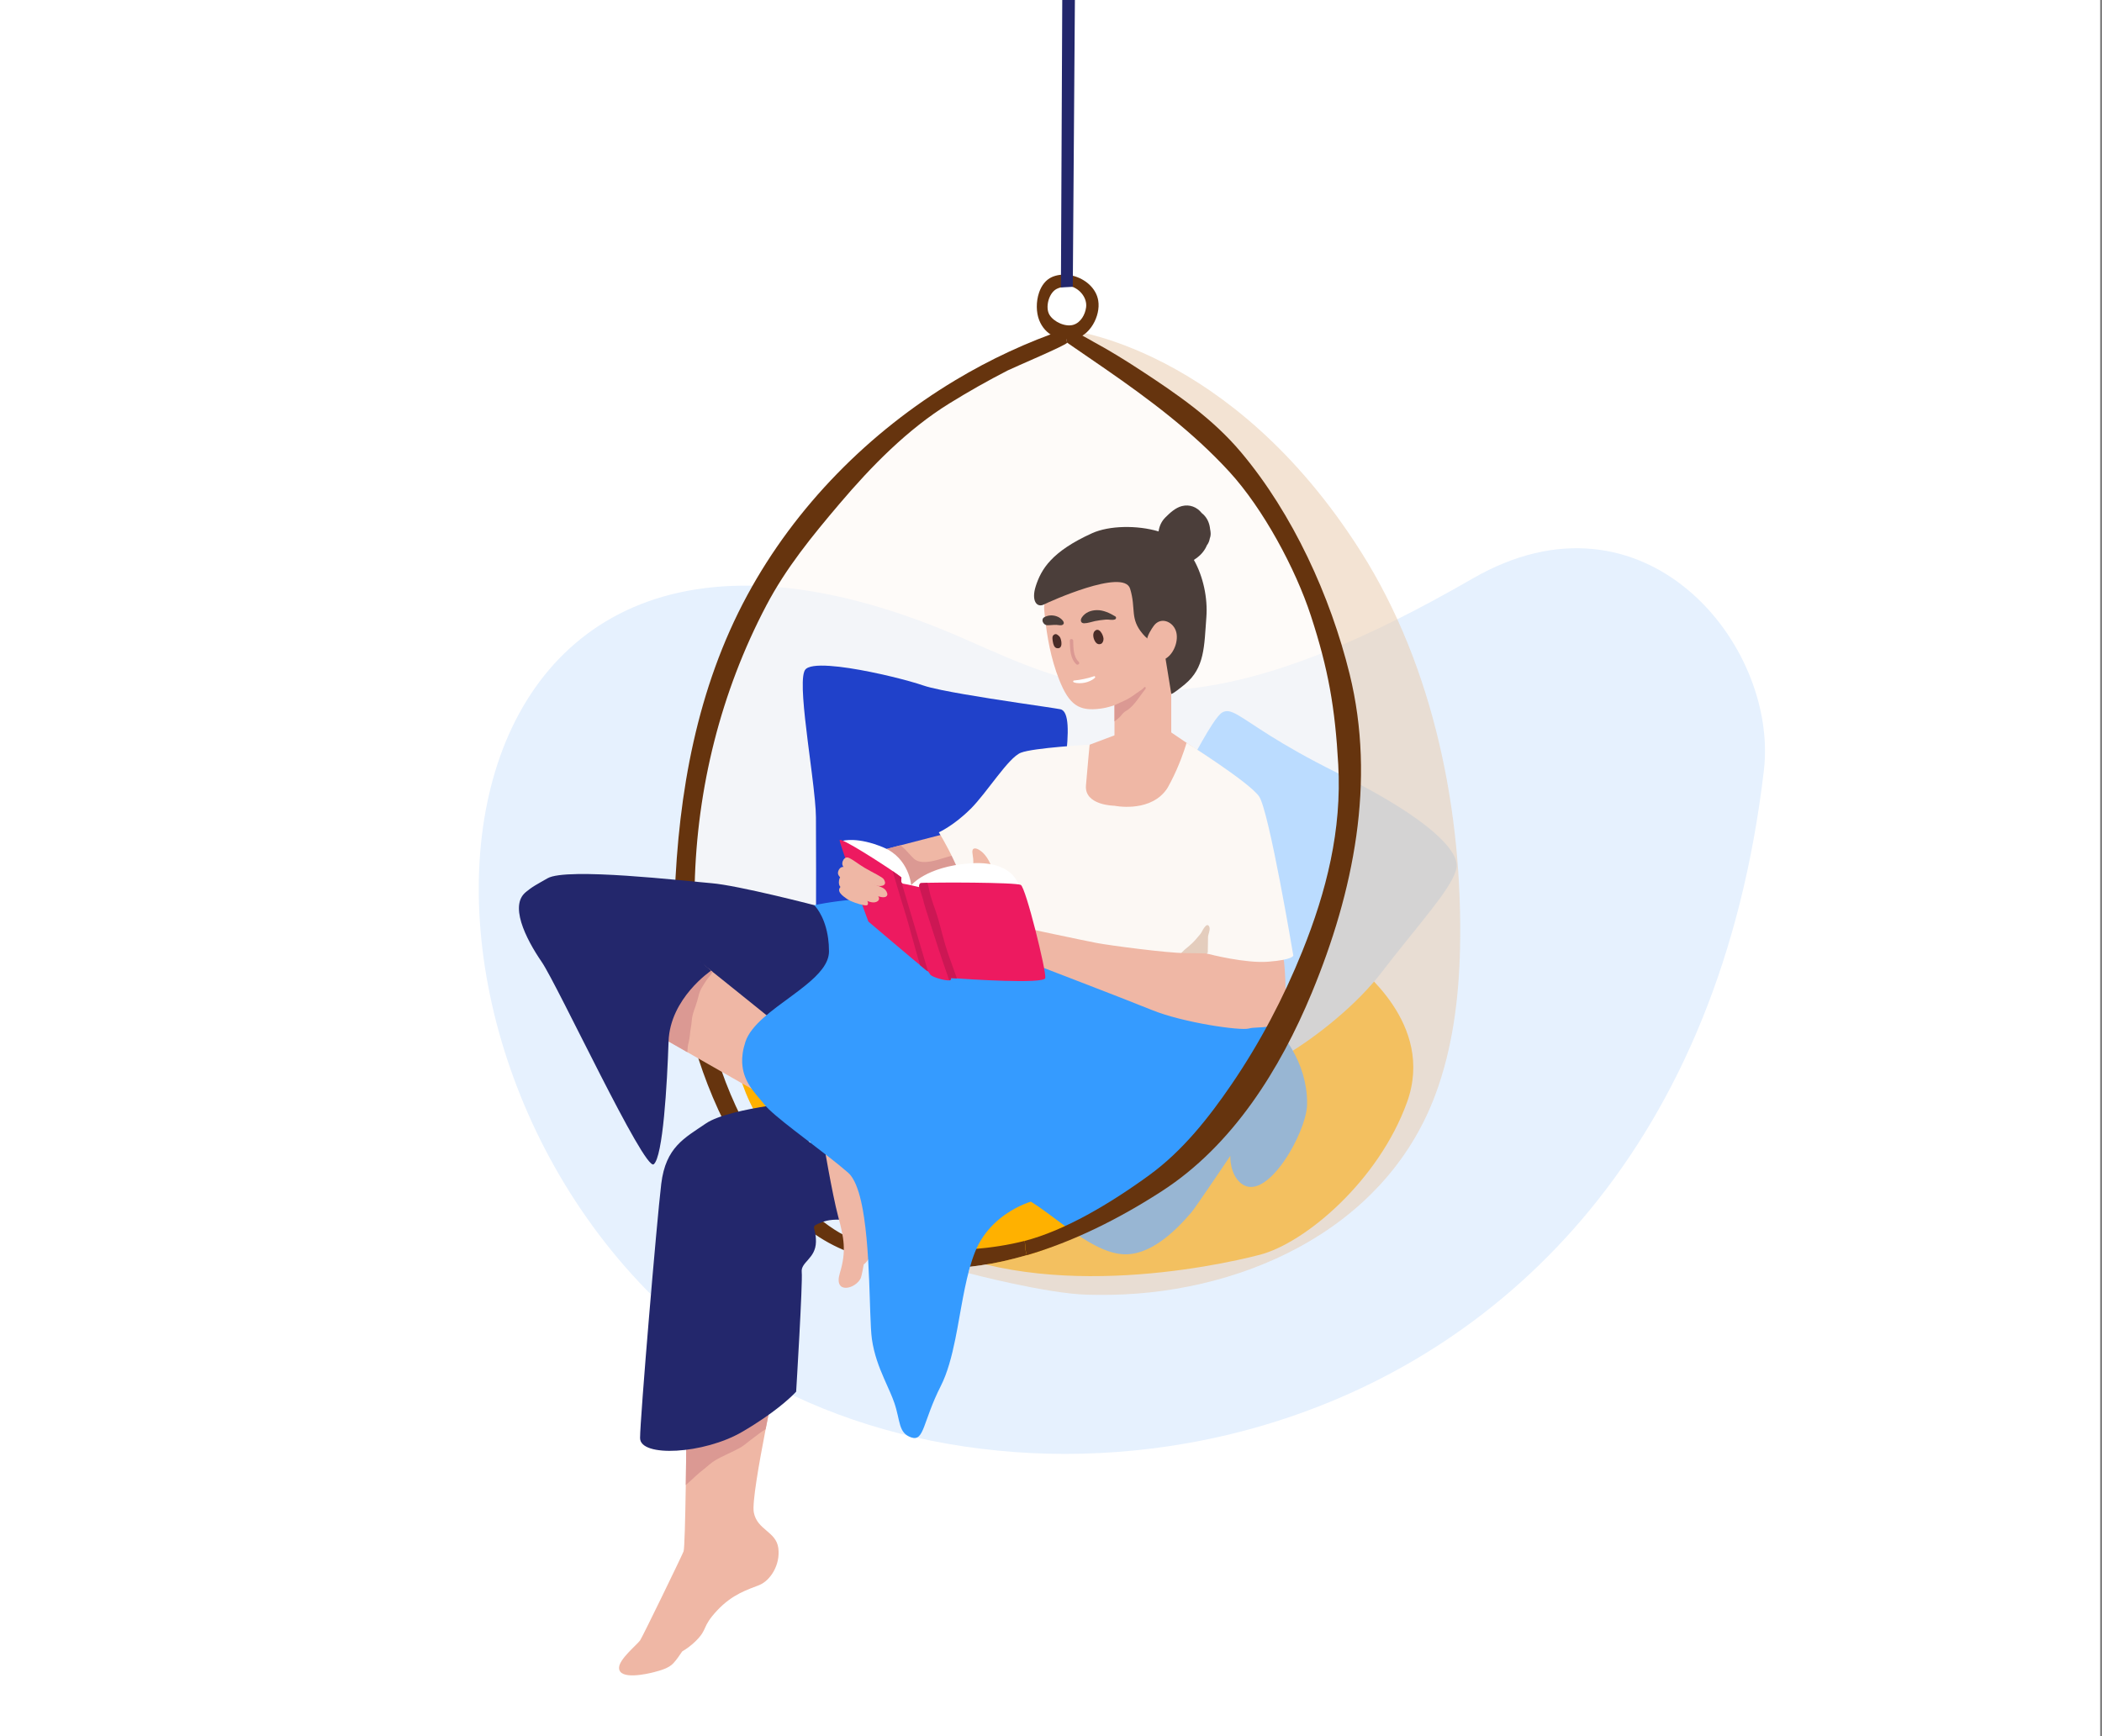 <svg width="569" height="470" viewBox="0 0 569 470" fill="none" xmlns="http://www.w3.org/2000/svg">
<rect x="0" y="0" width="569" height="470" fill="#808080" stroke="none"/>
<rect width="568.493" height="470" fill="white"/>
<g clip-path="url(#clip0_16_49058)">
<path fill-rule="evenodd" clip-rule="evenodd" d="M477.476 208.557C465.598 309.912 408.428 365.046 345.129 384.929C337.205 387.425 329.19 389.359 321.151 390.767C271.08 399.534 220.274 387.718 187.278 360.535C93.335 283.145 111.468 107 261.373 173.105C268.417 176.208 275.215 179.285 282.323 181.748C283.395 182.118 284.462 182.475 285.547 182.809C310.71 190.716 340.62 190.145 398.639 156.627C445.086 129.8 481.465 174.476 477.476 208.557V208.557Z" fill="#E6F1FE"/>
<path opacity="0.55" d="M290.426 91.756C290.426 91.756 262.499 97.218 238.964 123.081C215.423 148.943 201.015 166.221 195.658 187.869C190.301 209.516 179.75 235.072 188.422 259.385C197.094 283.698 211.315 314.487 226.439 322.326C241.562 330.17 314.335 315.255 314.335 315.255C314.335 315.255 367.416 267.969 366.13 214.522C364.845 161.074 339.686 132.762 325.871 118.469C312.06 104.175 290.43 91.747 290.43 91.747L290.426 91.756Z" fill="#FCF8F4"/>
<path d="M366.386 260.432C367.745 262.109 388.563 277.084 380.871 298.412C373.175 319.739 353.259 336.528 341.04 339.705C328.821 342.882 279.935 353.317 247.121 334.714C214.307 316.11 206.054 307.745 200.902 293.324C195.75 278.903 189.307 269.647 200.902 260.437C212.496 251.222 261.829 245.778 299.399 249.864C336.969 253.946 366.386 260.437 366.386 260.437V260.432Z" fill="#FFB100"/>
<path d="M182.624 242.893C183.636 214.595 188.697 186.241 202.293 161.129C215.292 137.118 235.285 116.924 258.62 102.923C268.035 97.273 278.043 92.611 288.439 89.087C288.571 90.326 288.703 91.564 288.835 92.803C288.895 93.342 274.236 99.545 272.782 100.29C267.392 103.06 262.117 106.045 256.965 109.235C245.676 116.224 235.91 126.184 227.283 136.35C219.824 145.144 212.798 153.724 207.432 163.931C195.126 187.325 188.647 213.338 188.04 239.762C188.022 240.553 188.008 241.348 187.999 242.139C187.434 296.844 213.126 325.421 227.146 333.671C235.746 338.731 260.17 340.395 277.355 335.948C277.897 339.303 277.131 336.528 277.925 339.824C261.164 344.706 244.149 345.09 228.177 338.334C200.273 326.536 181.26 280.841 182.619 242.884L182.624 242.893Z" fill="#66340E"/>
<path d="M218.642 200.594C219.358 206.285 220.174 212.163 220.589 216.67C220.757 218.453 220.862 220.021 220.871 221.273C220.899 224.633 220.908 229.921 220.908 235.324C220.908 238.51 220.903 241.742 220.899 244.635C220.885 250.545 220.871 255.075 220.871 255.075L231.718 255.811L239.884 256.359L255.874 257.443L265.613 258.101L284.612 259.385L284.735 257.214L285.136 249.887L285.743 238.99L286.313 228.737L287.028 215.825C287.065 215.564 287.106 215.308 287.142 215.043C287.589 212.003 288.082 208.776 288.446 205.732C289.304 198.62 289.5 192.495 287.028 192.019C285.711 191.763 281.243 191.119 275.799 190.31C273.318 189.94 270.637 189.528 267.961 189.108C263.178 188.349 258.395 187.544 254.802 186.799C252.678 186.361 250.968 185.94 249.915 185.574C249.017 185.263 247.735 184.866 246.19 184.436C240.422 182.832 231.021 180.706 224.619 180.281C221.204 180.053 218.646 180.304 217.93 181.369C217.839 181.506 217.757 181.675 217.689 181.872C216.777 184.473 217.607 192.326 218.642 200.594V200.594Z" fill="#2041CA"/>
<path d="M295.637 256.789C295.637 256.789 340.597 287.926 343.616 287.62C345.831 287.396 355.885 281.284 365.008 272.901C367.329 270.762 369.591 268.481 371.642 266.113C372.499 265.131 373.316 264.13 374.091 263.12C376.27 260.267 378.459 257.529 380.538 254.942C382.963 251.93 385.248 249.114 387.231 246.564C390.71 242.093 393.277 238.405 394.061 235.795C394.202 235.333 394.289 234.903 394.312 234.515C394.394 233.18 393.746 231.489 392.16 229.455C388.375 224.6 379.257 217.799 362.026 209.265C345.758 201.216 338.846 195.712 335.021 193.546C333.097 192.462 331.953 192.22 330.794 192.929C330.138 193.326 329.212 194.497 328.091 196.215C326.54 198.587 324.616 202.007 322.524 205.892C321.005 208.703 319.405 211.765 317.791 214.851C314.919 220.336 312 225.903 309.479 230.31C309.31 230.602 309.155 230.881 308.991 231.16C306.985 234.611 305.075 238.098 303.36 241.335C298.815 249.919 295.637 256.784 295.637 256.784V256.789Z" fill="#BBDCFF"/>
<path d="M167.577 451.478C167.481 454.97 175.269 453.169 176.979 452.721C178.729 452.259 181.023 451.665 182.281 450.289C183.17 449.32 183.927 448.191 184.675 447.089C185.924 446.354 187.219 445.403 188.4 444.219C191.724 440.887 189.868 440.585 194.09 436.051C198.317 431.512 202.489 430.355 205.507 429.144C208.521 427.933 211.288 423.65 210.686 419.111C210.085 414.572 204.951 414.27 204.048 409.434C203.578 406.911 205.402 396.494 207.253 386.932C208.958 378.147 210.686 370.079 210.686 369.503L185.942 375.55C185.942 375.55 185.842 389.702 185.641 402.043C185.496 411.208 185.295 419.376 185.035 420.016C184.433 421.529 173.814 443.392 173.267 444.114C172.228 445.485 167.645 449.169 167.577 451.473V451.478Z" fill="#EFB7A5"/>
<path d="M185.641 402.043C186.489 401.339 187.287 400.58 188.076 399.835C188.901 399.049 189.768 398.345 190.666 397.65C191.61 396.91 192.448 396.055 193.483 395.433C195.677 394.112 198.116 393.207 200.345 391.946C201.216 391.452 202 390.799 202.771 390.172C203.651 389.459 204.599 388.842 205.479 388.129C206.04 387.677 206.647 387.306 207.248 386.936C208.954 378.151 210.682 370.083 210.682 369.507L185.938 375.555C185.938 375.555 185.837 389.706 185.637 402.048L185.641 402.043Z" fill="#DB9993"/>
<path d="M173.266 389.331C173.266 394.611 190.515 393.701 200.896 387.654C203.13 386.351 205.086 385.103 206.773 383.947C212.91 379.742 215.514 376.766 215.514 376.766C215.514 376.766 217.324 347.119 217.023 344.395C216.718 341.67 220.794 340.765 220.871 336.227C220.949 331.688 218.751 332.305 222.809 330.783C226.867 329.26 234.121 331.18 234.121 331.18L241.772 330.179C241.772 330.179 246.595 317.34 236.943 308.637C227.291 299.929 215.518 298.416 215.518 298.416C215.518 298.416 212.496 298.713 208.506 299.316C208.433 299.33 208.356 299.339 208.278 299.348C208.196 299.362 208.118 299.376 208.041 299.385C202.15 300.304 194.408 301.876 191.071 304.166C185.335 308.097 180.206 310.52 178.997 320.503C177.789 330.485 173.262 384.061 173.262 389.336L173.266 389.331Z" fill="#23276C"/>
<path d="M220.415 245.055C220.415 245.055 199.821 239.703 192.58 239.109C185.34 238.514 153.428 234.775 148.222 237.778C143.015 240.781 140.753 241.54 141.205 246.491C141.656 251.441 212.081 278.56 212.081 278.56C212.081 278.56 232.885 276.169 233.1 263.919C233.314 251.669 220.415 245.051 220.415 245.051V245.055Z" fill="#23276C"/>
<path d="M170.855 276.179L185.555 284.571L186.057 284.859L195.435 290.207L213.399 300.459L220.868 285.714C220.868 285.714 207.96 275.191 197.09 266.479C195.645 265.323 194.236 264.194 192.896 263.124C187.137 258.535 182.696 255.084 182.395 255.084L172.47 273.235L170.855 276.183V276.179Z" fill="#EFB7A5"/>
<path d="M235.55 329.018C235.65 333.717 236.68 336.483 235.782 339.298C235.08 341.511 233.812 342.31 233.812 342.31C233.812 342.31 233.27 345.437 233.015 346.004C231.688 348.957 225.546 350.57 227.347 344.651C229.162 338.672 228.451 335.139 226.868 329.256C225.286 323.373 222.811 308.627 222.811 308.627L239.366 313.505L235.554 329.018H235.55Z" fill="#EFB7A5"/>
<path d="M200.915 287.825C201.029 290.061 201.718 291.903 202.643 293.498C203.92 295.687 205.643 297.411 206.911 299.015C208.16 300.601 211.343 303.193 215.09 306.1C216.016 306.813 216.969 307.549 217.936 308.289C218.241 308.522 218.542 308.751 218.852 308.984C219.039 309.13 219.226 309.277 219.413 309.414C223.006 312.161 226.644 314.949 229.33 317.271C229.407 317.335 229.485 317.404 229.558 317.468C230.036 317.884 230.479 318.437 230.88 319.109C232.07 321.088 232.936 324.082 233.57 327.601C233.693 328.264 233.802 328.95 233.903 329.649C234.956 336.688 235.257 345.295 235.471 352.133C235.508 353.226 235.539 354.277 235.571 355.264C235.685 358.455 235.804 361.028 236.018 362.537C236.611 366.637 237.933 370.07 239.278 373.146C239.456 373.548 239.625 373.946 239.798 374.33C240.655 376.245 241.476 378.032 242.082 379.778C243.756 384.619 243.117 387.946 246.664 389.158C250.207 390.369 249.756 384.925 254.666 375.239C256.472 371.679 257.63 367.254 258.592 362.555C258.788 361.586 258.975 360.603 259.162 359.616C260.507 352.394 261.592 344.825 263.94 338.937C264.009 338.764 264.081 338.599 264.154 338.43C264.396 337.863 264.656 337.315 264.943 336.793C267.975 331.094 272.954 327.981 276.118 326.491C277.865 325.659 279.059 325.33 279.059 325.33C279.1 325.352 279.137 325.38 279.178 325.403C281.745 326.989 284.681 329.279 287.777 331.551C288.324 331.957 288.876 332.36 289.432 332.757C294.155 336.131 299.166 339.198 303.771 339.55C311.116 340.117 317.915 333.594 322.479 328.264C323.039 327.606 325.424 324.155 327.786 320.686C328.465 319.685 329.149 318.684 329.783 317.751C330.786 316.266 331.675 314.949 332.268 314.071C332.746 313.354 333.038 312.929 333.038 312.929C333.038 312.929 333.029 313.098 333.038 313.39C333.047 313.706 333.07 314.172 333.143 314.721C333.234 315.415 333.403 316.247 333.704 317.088C334.082 318.135 334.675 319.209 335.605 320.073C340.014 324.201 346.142 317.609 350.045 310.333C351.449 307.713 352.566 305.012 353.209 302.681C353.574 301.351 353.793 300.139 353.815 299.148C353.838 298.302 353.815 297.461 353.752 296.615C353.697 295.888 353.61 295.157 353.496 294.435C352.726 289.544 350.624 284.863 347.633 280.891C347.318 280.485 347.004 280.082 346.68 279.689C345.64 278.428 344.505 277.253 343.297 276.174C342.412 275.383 339.704 274.245 335.938 272.933C334.912 272.577 333.795 272.207 332.623 271.827C325.761 269.601 316.738 267.06 308.736 264.943C307.364 264.582 306.019 264.226 304.724 263.897C297.014 261.904 290.955 260.482 289.943 260.432C288.971 260.377 285.748 259.129 281.421 257.337C280.655 257.022 279.853 256.684 279.023 256.332C274.276 254.334 268.595 251.893 263.183 249.69C261.834 249.137 260.502 248.602 259.203 248.095C256.189 246.902 253.358 245.851 250.959 245.065C238.59 241.015 220.407 245.065 220.407 245.065C220.407 245.065 223.024 247.515 224.018 253.1C224.077 253.406 224.127 253.722 224.168 254.046C224.319 255.116 224.405 256.291 224.405 257.575C224.405 260.862 221.638 263.856 218.027 266.785C216.882 267.713 215.665 268.632 214.416 269.555C209.068 273.5 203.277 277.477 201.772 282.08C201.061 284.255 200.824 286.148 200.906 287.83L200.915 287.825Z" fill="#359BFF"/>
<path d="M282.653 165.005C282.716 165.723 282.794 166.491 282.881 167.295C283.405 172.076 284.403 178.233 286.729 184.061C289.446 190.867 292.059 192.622 297.895 191.85C298.893 191.717 299.969 191.475 301.082 191.123C301.282 191.059 301.483 190.995 301.688 190.922C304.415 189.994 307.342 188.477 310.068 186.511C312.23 184.952 314.259 183.106 315.959 181.058C316.342 180.592 316.716 180.116 317.058 179.627C319.598 176.094 321.107 172.017 320.678 167.72C319.771 158.647 313.461 151.841 301.693 150.479C289.925 149.117 282.206 160.009 282.662 165L282.653 165.005Z" fill="#EFB7A5"/>
<path d="M301.684 187.238V205.389H317.049V175.897L315.316 177.177L311.523 179.975L301.684 187.238Z" fill="#EFB7A5"/>
<path d="M314.787 196.768L331.534 208.113L293.964 249.859L292.154 202.669L304.829 197.902L314.787 196.768Z" fill="#EFB7A5"/>
<path d="M233.766 231.48L240.559 239.899L242.365 242.139L260.47 237.6L258.87 231.407L257.306 225.35C257.306 225.35 249.787 227.288 243.755 228.856C243.591 228.897 243.436 228.938 243.277 228.979C240.318 229.752 237.997 230.355 236.387 230.78C234.673 231.233 233.77 231.475 233.77 231.475L233.766 231.48Z" fill="#EFB7A5"/>
<path d="M280.386 158.651C281.85 154.149 284.613 149.35 295.624 144.358C300.224 142.274 307.825 142.137 313.62 143.874C313.829 142.452 314.381 141.154 315.494 140.052C316.743 138.814 318.197 137.456 319.939 137.013C322.027 136.483 324.02 137.269 325.31 138.91C325.47 139.033 325.625 139.166 325.775 139.307C326.91 140.418 327.426 141.803 327.572 143.275C327.649 143.627 327.704 143.988 327.717 144.358C327.736 144.875 327.654 145.327 327.499 145.72C327.38 146.429 327.12 147.092 326.705 147.617C326.564 147.951 326.404 148.28 326.222 148.586C325.451 149.875 324.389 150.84 323.176 151.585C325.684 156.046 326.956 161.865 326.555 167.112C325.953 174.979 326.144 180.816 320.732 185.263C317.053 188.289 317.053 187.837 317.053 187.837L314.486 172.04C314.486 172.04 313 175.897 309.366 171.66C305.737 167.423 307.597 164.859 305.91 159.378C304.173 153.738 283.733 163.058 282.634 163.629C280.692 164.644 279.073 162.692 280.391 158.642L280.386 158.651Z" fill="#4B3E3A"/>
<path d="M236.383 230.785C236.46 231.297 236.593 231.79 236.789 232.243C237.24 233.262 237.801 234.236 238.243 235.264C238.84 236.663 239.643 237.97 240.281 239.346C240.368 239.534 240.463 239.716 240.564 239.899L242.369 242.139L260.475 237.6L258.874 231.407C257.151 231.708 255.491 232.325 253.809 232.787C251.935 233.303 249.035 233.93 247.453 232.517C246.345 231.525 245.479 230.314 244.339 229.336C244.138 229.167 243.951 229.007 243.755 228.856C243.591 228.897 243.436 228.938 243.277 228.979C240.318 229.752 237.997 230.355 236.387 230.78L236.383 230.785Z" fill="#DB9993"/>
<path d="M310.528 173.461C310.286 172.438 311.791 170.125 312.352 169.384C314.166 166.971 317.344 168.177 318.279 170.728C319.227 173.311 317.736 177.269 315.238 178.467C313.501 179.298 311.841 179.07 311.841 179.07L310.528 173.457V173.461Z" fill="#EFB7A5"/>
<path d="M262.736 219.001C267.264 214.462 272.922 205.16 276.314 203.798C279.711 202.436 294.958 201.609 294.958 201.609C294.958 201.609 294.42 207.199 293.964 212.643C293.513 218.087 301.683 218.142 301.683 218.142C301.683 218.142 310.391 219.966 315.142 214.517C316.551 212.904 316.451 212.835 319.62 209.704C326.833 219.797 324.59 245.768 326.673 258.151C326.623 258.137 326.591 258.128 326.591 258.128V263.91L262.508 255.514L262.28 246.733C262.053 237.952 254.133 225.341 254.133 225.341C254.133 225.341 258.204 223.526 262.732 218.987L262.736 219.001Z" fill="#FCF8F4"/>
<path d="M170.854 276.178L185.554 284.571L186.055 284.859C186.101 283.944 186.174 283.035 186.429 282.121C186.716 281.133 186.785 279.469 186.976 278.459C187.127 277.696 187.2 276.951 187.268 276.183C187.455 274.19 188.216 272.874 188.741 270.945C189.037 269.848 189.302 268.595 189.849 267.594C190.232 266.89 190.715 266.209 191.144 265.533C191.663 264.715 192.379 264.079 192.831 263.234C192.849 263.197 192.872 263.156 192.89 263.119C187.131 258.53 182.69 255.079 182.39 255.079L172.464 273.23L170.85 276.178H170.854Z" fill="#DB9993"/>
<path d="M263.229 230.881C263.353 232.042 263.622 233.043 263.384 234.222C263.261 234.84 263.088 235.594 263.476 236.156C263.809 236.64 264.374 236.755 264.898 236.544C265.555 236.284 266.152 235.914 266.827 235.676C267.283 235.516 267.698 235.301 268.126 235.082C268.249 235.018 268.263 234.894 268.213 234.798C268.327 234.753 268.423 234.62 268.359 234.469C267.67 232.86 266.676 231.11 265.158 230.154C264.15 229.519 263.065 229.364 263.229 230.881Z" fill="#EFB7A5"/>
<path d="M218.979 308.998C218.938 308.998 218.893 308.998 218.852 308.984C219.038 309.13 219.225 309.276 219.412 309.414C219.39 309.203 219.244 309.011 218.979 308.998V308.998Z" fill="#FFDED1"/>
<path d="M275.634 239.424C275.634 239.424 274.161 232.846 262.394 233.751C250.626 234.661 246.659 239.675 246.659 239.675C246.659 239.675 246.144 232.389 239.163 229.441C232.183 226.493 228.18 227.617 228.18 227.617L229.411 231.992L246.44 243.958L275.634 239.419V239.424Z" fill="white"/>
<path d="M318.949 259.952C319.409 260.487 320.836 260.377 321.438 260.409C322.624 260.478 323.827 260.45 324.995 260.299C325.688 260.208 326.381 260.121 326.718 259.454C326.942 259.01 326.996 258.476 326.787 258.041C326.8 256.51 327.037 255.07 327.247 253.548C327.402 252.451 327.47 251.779 326.951 250.769C326.905 250.682 326.787 250.641 326.695 250.664C326.381 250.751 326.394 250.86 326.217 251.126C325.806 251.756 325.405 252.314 324.917 252.895C323.964 254.028 323.148 255.052 322.004 255.998C321.069 256.771 320.075 257.534 319.368 258.526C319.054 258.965 318.47 259.404 318.94 259.947L318.949 259.952Z" fill="#E4CDBD"/>
<path d="M347.601 260.523C347.601 260.523 348.508 269.144 347.601 274.135C346.694 279.127 340.361 277.764 338.095 278.446C335.833 279.127 320.217 276.859 311.841 273.454C303.466 270.049 280.837 261.428 278.576 260.523C276.314 259.613 276.314 250.993 276.314 250.993C276.314 250.993 293.289 254.622 296.909 255.303C300.53 255.984 316.041 258.027 320.732 258.027C325.424 258.027 328.821 258.256 328.821 258.256L328.369 252.355L346.644 254.832L347.606 260.523H347.601Z" fill="#EFB7A5"/>
<path d="M321.193 201.106C321.193 201.106 338.1 211.743 340.813 215.596C343.53 219.454 350.091 258.704 350.091 258.704C350.091 258.704 350.091 259.838 343.302 260.368C337.165 260.848 327.622 258.407 326.674 258.16C324.59 245.778 317.35 231.411 310.137 221.319C317.673 213.868 321.193 201.102 321.193 201.102V201.106Z" fill="#FCF8F4"/>
<path d="M227.283 227.476C227.283 227.782 227.776 229.332 228.519 231.484C230.365 236.842 233.739 245.933 234.765 248.685C234.961 249.206 235.071 249.503 235.071 249.503C235.071 249.503 247.823 260.341 250.482 262.475C250.564 262.544 250.632 262.599 250.691 262.644C251.248 263.079 251.197 262.928 251.197 262.928L251.416 263.248L251.877 263.929C252.561 264.628 255.889 265.529 256.974 265.419C257.033 265.41 257.088 265.401 257.134 265.387C257.489 265.291 257.457 264.784 257.457 264.784C257.457 264.784 257.663 264.797 258.027 264.825C261.771 265.09 282.68 266.484 282.958 264.784C283.259 262.919 277.669 240.251 276.32 239.575C274.902 238.866 252.574 238.825 249.506 239.072C249.305 239.086 249.191 239.104 249.164 239.122C248.712 239.429 248.858 240.183 248.858 240.183C248.662 240.137 245.658 239.42 244.636 239.273C244.34 239.228 244.167 239.113 244.062 238.962C243.984 238.844 243.948 238.707 243.939 238.569C243.939 238.537 243.939 238.505 243.939 238.478C243.939 238.158 244.025 237.815 244.016 237.605C244.016 237.532 243.588 237.194 242.867 236.682C239.088 233.976 227.292 226.452 227.292 227.471L227.283 227.476Z" fill="#ED1A60"/>
<path d="M228.13 234.405C228.349 234.862 229.279 236.096 231.248 237.253C233.501 238.569 236.861 239.794 237.755 239.863C238.612 239.931 239.177 239.781 239.428 239.456C239.487 239.378 239.533 239.292 239.556 239.191C239.583 239.072 239.588 238.944 239.565 238.807C239.524 238.588 239.423 238.345 239.255 238.071C238.849 237.399 236.382 236.325 234.084 234.967C232.507 234.035 231.061 232.865 230.049 232.371C229.839 232.266 229.653 232.193 229.479 232.156C228.896 232.033 228.358 232.522 228.125 233.153C228.111 233.185 228.102 233.221 228.093 233.253C227.966 233.628 227.961 234.049 228.13 234.401V234.405Z" fill="#EFB7A5"/>
<path d="M228.09 238.327C228.432 238.802 230.037 240.082 232.084 241.015C234.61 242.162 236.963 242.45 237.824 242.692C238.344 242.838 238.928 242.98 239.47 242.884C239.698 242.843 239.881 242.747 240.008 242.605C240.177 242.422 240.25 242.176 240.173 241.878C239.986 241.143 239.484 240.608 238.809 240.297C238.349 240.073 237.865 239.899 237.378 239.721C236.083 239.236 234.788 238.752 233.557 238.107C233.47 238.066 233.388 238.021 233.306 237.975C231.254 236.869 229.841 235.191 229.353 234.954C228.56 234.57 227.63 234.515 227.123 235.397C227.119 235.411 227.105 235.424 227.101 235.438C226.991 235.635 226.918 235.813 226.877 235.973C226.617 236.96 227.443 237.44 228.085 238.327H228.09Z" fill="#EFB7A5"/>
<path d="M227.082 238.862C227.082 239.383 227.21 239.886 227.524 240.132C227.894 240.42 229.216 241.408 230.793 242.231C231.774 242.747 232.8 243.181 233.835 243.574C234.778 243.931 235.845 244.457 236.88 244.274C237.126 244.228 237.382 244.132 237.587 243.972C237.715 243.871 237.819 243.748 237.888 243.602C238.12 243.067 237.683 242.518 237.304 242.18C236.816 241.751 236.187 241.545 235.599 241.275C234.523 240.786 233.461 240.26 232.417 239.698C230.201 238.51 228.103 237.12 227.784 237.198C227.465 237.276 227.228 237.769 227.128 238.332C227.096 238.505 227.082 238.683 227.082 238.862Z" fill="#EFB7A5"/>
<path d="M228.446 242.765C228.788 243.035 229.435 243.556 230.242 243.917C231.756 244.603 233.703 245.124 234.446 245.115C234.779 245.115 234.92 244.941 234.957 244.712C235.002 244.365 234.802 243.871 234.669 243.606C234.492 243.236 234.241 242.93 233.945 242.665C233.283 242.07 232.221 241.796 231.428 241.408C230.584 240.996 229.928 240.512 229.034 240.233C228.66 240.114 227.78 239.789 227.456 240.178C227.292 240.379 227.197 240.571 227.16 240.768C227.028 241.481 227.662 242.166 228.441 242.77L228.446 242.765Z" fill="#EFB7A5"/>
<path d="M192.485 262.791C192.485 262.791 181.369 270.259 180.977 281.952C180.585 293.644 179.454 313.157 176.965 315.201C174.475 317.244 150.939 266.699 146.64 260.432C142.34 254.17 137.457 244.557 142.842 241.17C148.227 237.783 155.239 237.555 163.163 240.53C171.083 243.506 192.489 262.791 192.489 262.791H192.485Z" fill="#23276C"/>
<path d="M296.745 174.064C297.096 174.412 297.593 174.517 298.054 174.302C298.542 174.078 298.733 173.411 298.715 172.912C298.674 171.934 297.525 169.612 296.317 170.874C295.555 171.669 296.066 173.392 296.75 174.064H296.745Z" fill="#4A2C27"/>
<path d="M285.159 171.962C284.735 172.364 284.913 173.178 284.99 173.681C285.091 174.307 285.323 175.326 286.053 175.473C287.877 175.834 287.348 173.137 286.901 172.465C286.709 172.177 286.126 171.706 285.875 171.679C285.642 171.651 285.396 171.738 285.159 171.962Z" fill="#4A2C27"/>
<path d="M282.243 167.633C282.357 167.185 282.822 167.007 283.214 166.856C284.363 166.422 285.69 166.577 286.743 167.19C287.235 167.478 288.567 168.58 287.655 169.146C287.212 169.421 286.442 169.187 285.963 169.174C285.142 169.146 284.317 169.288 283.492 169.274C282.99 169.265 282.544 168.922 282.334 168.474C282.197 168.177 282.161 167.967 282.243 167.633V167.633Z" fill="#4B3E3A"/>
<path d="M292.673 167.496C292.719 167.373 292.783 167.249 292.865 167.135C293.818 165.773 295.286 165.22 296.895 165.183C298.669 165.147 300.415 165.979 301.897 166.879C302.244 167.089 302.152 167.583 301.788 167.706C301.017 167.976 300.192 167.674 299.398 167.738C298.427 167.816 297.374 167.949 296.421 168.145C295.45 168.351 294.488 168.73 293.485 168.744C292.66 168.753 292.441 168.109 292.673 167.492V167.496Z" fill="#4B3E3A"/>
<path d="M303.151 190.25C303.999 189.857 304.861 189.496 305.668 189.016C306.416 188.573 307.109 188.07 307.815 187.553C308.454 187.096 309.256 186.671 309.767 186.059C309.931 185.858 310.195 186.086 310.127 186.296C310.145 186.36 310.136 186.429 310.081 186.493C310.072 186.502 310.068 186.511 310.063 186.52C308.595 188.353 307.428 190.433 305.613 191.937C305.212 192.271 304.72 192.481 304.318 192.81C303.958 193.102 303.657 193.518 303.356 193.861C302.859 194.428 302.267 194.849 301.688 195.31V190.931C301.688 190.931 302.691 190.47 303.156 190.25H303.151Z" fill="#DB9993"/>
<path d="M324.74 257.191C324.849 257.57 324.958 257.515 325.237 257.694C325.679 257.972 326.258 258.196 326.778 258.064C326.873 258.041 326.942 257.945 326.942 257.844C326.96 256.487 326.983 255.107 327.006 253.744C327.019 252.912 327.699 251.719 327.352 250.915C326.645 249.269 325.168 252.515 324.977 253.031C324.913 253.205 325.063 253.315 325.209 253.306C325.077 253.95 324.885 254.576 324.826 255.239C324.785 255.737 324.603 256.711 324.74 257.191V257.191Z" fill="#E4CDBD"/>
<path d="M248.853 240.178C249.159 241.216 249.478 242.336 249.833 243.392C250.144 244.79 250.978 247.323 251.416 248.698C253.353 254.801 254.712 259.029 256.736 264.779C256.819 265.012 256.896 265.218 256.969 265.414C257.028 265.405 257.083 265.396 257.129 265.382C257.484 265.286 257.452 264.779 257.452 264.779L259.03 264.889C259.03 264.889 257.133 259.632 256.622 258.151C255.638 255.285 254.958 252.3 254.133 249.384C253.271 246.344 253.034 246.18 251.903 242.551C251.648 241.728 251.384 239.918 251.051 238.999C250.85 239.013 249.182 239.1 249.154 239.118C248.703 239.424 248.849 240.178 248.849 240.178H248.853Z" fill="#CC1754"/>
<path d="M241.621 235.827C242.392 238.478 245.237 247.972 245.433 248.483C245.629 248.982 248.187 258.526 249.062 261.314C249.144 261.383 250.626 262.598 250.685 262.644C251.241 263.078 251.191 262.928 251.191 262.928C251.191 262.928 245.036 242.148 244.051 238.967C243.987 238.752 243.942 238.619 243.928 238.574C243.914 238.537 243.914 238.514 243.928 238.482C243.928 238.162 244.015 237.82 244.006 237.609C244.006 237.536 242.341 236.334 241.621 235.827V235.827Z" fill="#CC1754"/>
<path opacity="0.55" d="M288.876 89.293C288.876 89.293 333.112 93.658 368.416 149.404C388.158 180.583 396.023 220.02 395.216 256.848C394.924 270.218 393.21 283.876 388.509 296.46C374.571 333.735 334.589 350.949 297.339 350.57C296.349 350.561 295.355 350.542 294.366 350.52C283.3 350.25 262.131 344.678 262.131 344.678L262.596 342.964C262.596 342.964 263.198 342.914 268.359 342.109C271.099 341.679 274.054 340.866 278.704 339.604C296.117 334.883 319.839 316.334 329.797 300.455C339.755 284.575 361.175 255.792 363.241 228.865C365.306 201.938 359.383 181.698 356.73 170.577C353.52 157.111 338.501 128.461 327.372 118.478C316.242 108.495 288.886 89.293 288.886 89.293H288.876Z" fill="#E9CCAF"/>
<path d="M311.19 318.08C320.085 311.608 327.189 302.626 333.353 293.603C341.026 282.368 347.423 270.213 352.512 257.593C359.073 241.312 363.254 224.701 362.255 206.97C361.389 191.544 359.588 181.232 354.851 166.71C350.688 153.953 341.911 137.671 332.747 127.688C322.789 116.837 311.076 108.088 299.011 99.746C296.075 97.717 293.13 95.706 290.189 93.681C289.728 93.365 289.268 93.045 288.807 92.73L288.493 89.228C291.01 89.457 293.727 91.308 295.884 92.474C300.315 94.869 304.606 97.525 308.819 100.281C318.731 106.772 328.292 113.34 335.966 122.473C349.972 139.138 360.135 161.399 365.328 182.457C372.509 211.587 366.4 241.472 355.111 268.746C346.539 289.462 333.695 310.076 314.541 322.463C302.841 330.033 290.458 336.185 277.933 339.833C277.14 336.537 277.906 339.316 277.363 335.957C288.196 333.155 300.375 325.96 311.199 318.08H311.19Z" fill="#66340E"/>
<path d="M281.311 86.701C282.879 90.632 286.549 92.364 290.626 91.756C295.003 91.103 297.966 85.531 297.287 81.389C296.726 77.948 293.667 75.466 290.407 74.652C290.247 74.611 290.092 74.574 289.933 74.542C288.943 74.341 287.899 74.291 286.882 74.423C286.153 74.519 285.441 74.707 284.771 74.999C283.061 75.753 281.917 77.33 281.279 79.177C280.417 81.664 280.476 84.626 281.311 86.701V86.701ZM286.002 78.235C286.536 77.961 287.11 77.797 287.694 77.664C287.954 77.6 288.209 77.55 288.469 77.495C288.715 77.445 288.957 77.394 289.212 77.394C289.381 77.394 289.54 77.422 289.709 77.463C289.809 77.486 289.91 77.513 290.01 77.545C292.354 78.277 294.337 80.681 294 83.218C293.735 85.165 292.591 87.267 290.63 87.912C288.464 88.625 285.259 87.171 284.083 85.224C282.87 83.222 283.91 79.305 286.007 78.231L286.002 78.235Z" fill="#66340E"/>
<path d="M290.745 184.239C291.21 184.194 291.666 184.134 292.117 184.066C292.568 183.993 293.024 183.915 293.471 183.814C293.923 183.723 294.365 183.613 294.807 183.494C295.249 183.371 295.687 183.234 296.134 183.083H296.138C296.271 183.037 296.412 183.106 296.453 183.238C296.485 183.33 296.453 183.43 296.389 183.494C296.02 183.855 295.578 184.13 295.117 184.34C294.657 184.555 294.169 184.706 293.676 184.815C293.184 184.916 292.678 184.975 292.172 184.966C291.666 184.962 291.15 184.898 290.663 184.715C290.535 184.665 290.471 184.523 290.517 184.395C290.553 184.303 290.635 184.244 290.726 184.235H290.735L290.745 184.239Z" fill="white"/>
<path d="M292.012 179.179C290.525 177.79 290.566 175.353 290.512 173.47C290.494 172.876 289.568 172.844 289.586 173.443C289.655 175.609 289.645 178.238 291.346 179.828C291.779 180.235 292.45 179.591 292.012 179.184V179.179Z" fill="#DB9993"/>
<path d="M290.398 77.65L290.968 0H287.548L287.184 77.82L290.398 77.65Z" fill="#23276C"/>
</g>
<defs>
<clipPath id="clip0_16_49058">
<rect width="348.18" height="453.585" fill="white" transform="translate(129.596)"/>
</clipPath>
</defs>
</svg>
